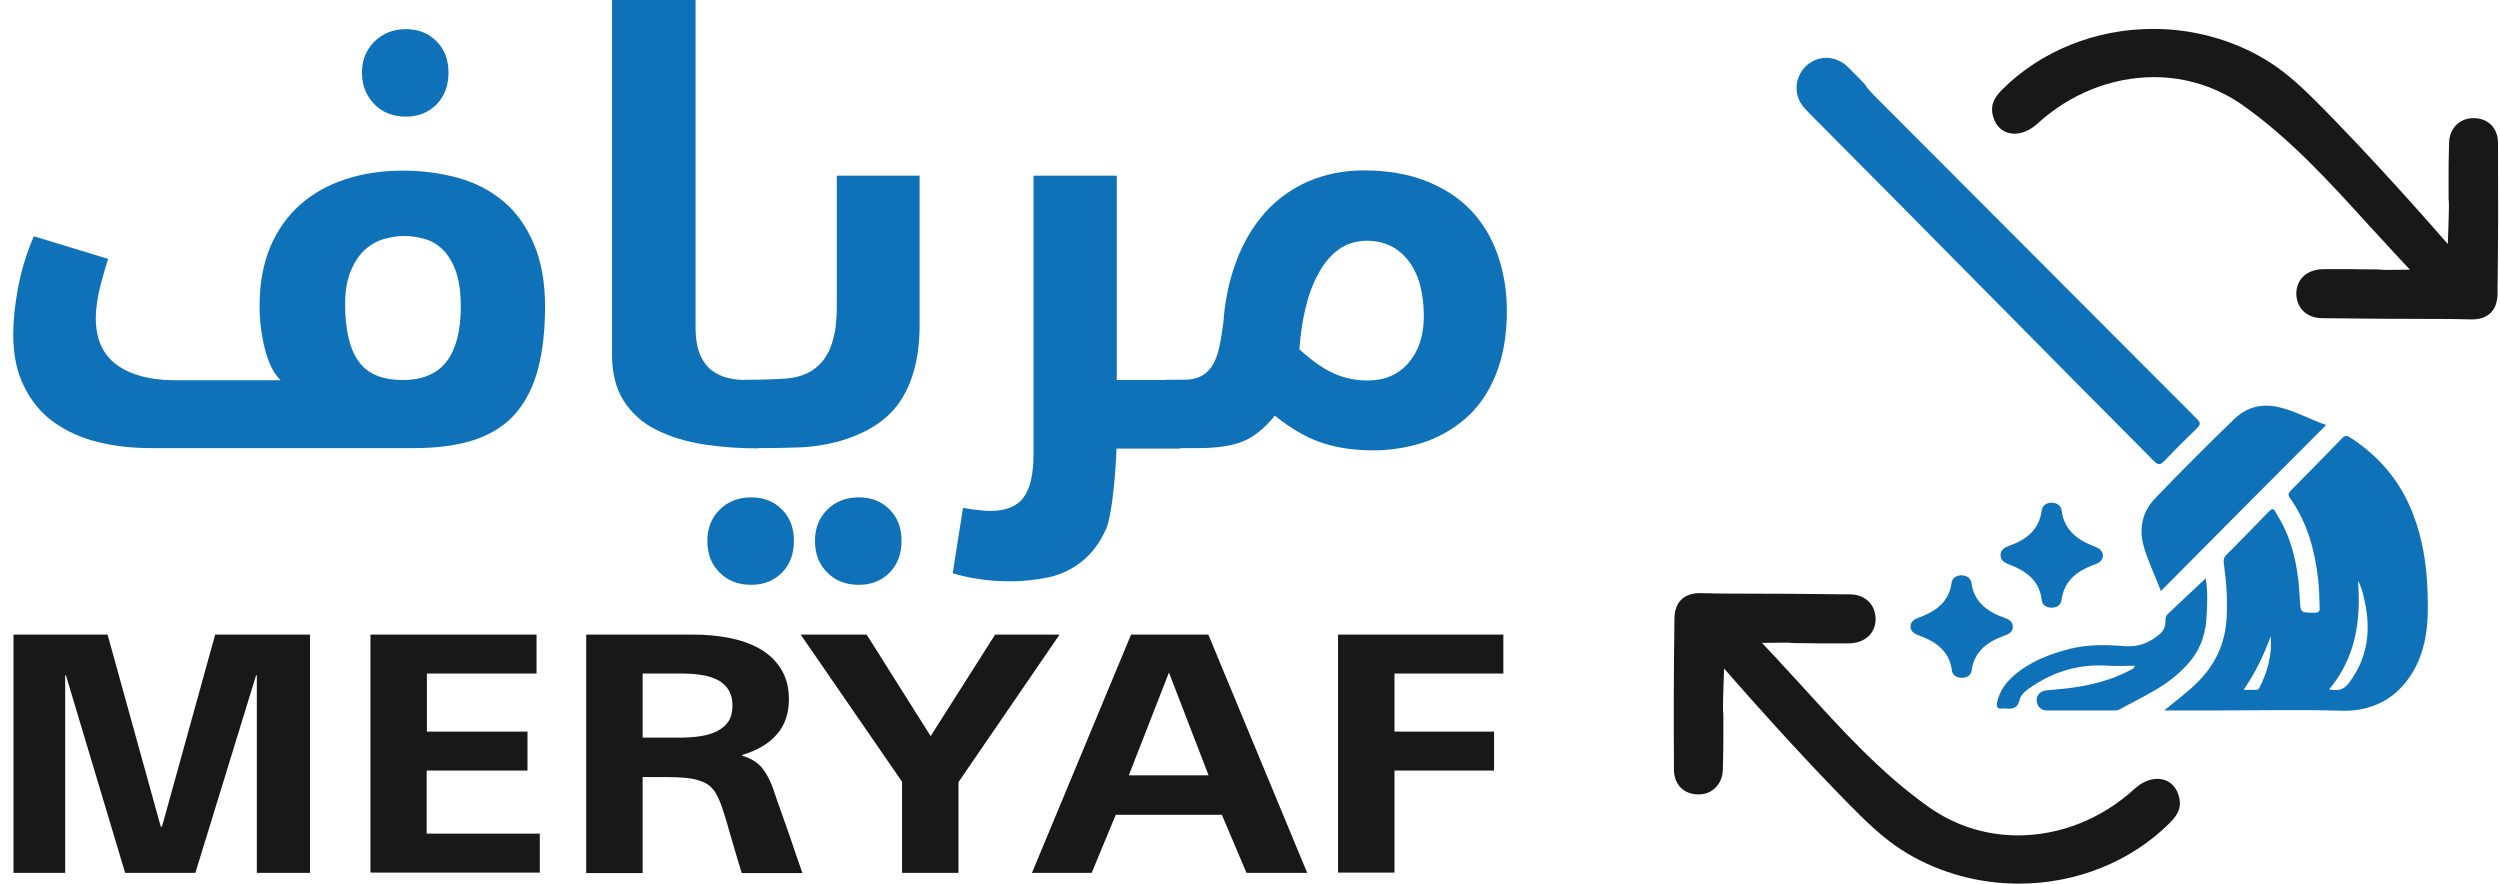 <svg xmlns="http://www.w3.org/2000/svg" width="164" height="58" viewBox="0 0 164 58" fill="none">
  <g clip-path="url(#clip0_16_106)">
    <path d="M159.574 20.922C157.089 20.922 155.196 20.905 152.333 20.872C151.806 20.872 151.378 20.691 151.066 20.378C150.786 20.081 150.638 19.685 150.638 19.24C150.654 18.3 151.345 17.674 152.399 17.657C152.876 17.657 153.221 17.657 153.485 17.657C153.814 17.657 154.061 17.657 154.324 17.657C154.653 17.657 155.032 17.674 155.657 17.674H155.937C156.003 17.674 156.068 17.674 156.151 17.69C156.249 17.69 156.332 17.707 156.43 17.707C156.611 17.707 158.093 17.69 158.093 17.69L157.303 16.849C157.303 16.849 155.986 15.415 155.361 14.739C152.843 11.969 150.243 9.101 147.133 6.908C145.421 5.704 143.413 5.061 141.307 5.061C138.526 5.061 135.794 6.15 133.638 8.128C133.178 8.54 132.651 8.771 132.157 8.771C131.499 8.771 130.989 8.392 130.775 7.732C130.545 7.056 130.709 6.496 131.335 5.886C133.869 3.347 137.473 1.896 141.241 1.896C143.858 1.896 146.392 2.588 148.581 3.891C149.601 4.501 150.572 5.309 151.576 6.298C155.641 10.304 160.577 16.009 160.577 16.009C160.577 16.009 160.676 13.486 160.643 13.206C160.643 13.14 160.627 13.074 160.627 13.024C160.627 12.283 160.627 11.854 160.627 11.491C160.627 10.931 160.627 10.518 160.66 9.381C160.676 8.425 161.351 7.749 162.256 7.749C163.227 7.749 163.869 8.408 163.869 9.381C163.885 13.338 163.885 15.333 163.836 19.306C163.819 20.361 163.21 20.954 162.157 20.954C161.186 20.922 160.347 20.922 159.574 20.922Z" fill="#181818"/>
    <path d="M114.105 38.941C116.59 38.941 118.482 38.958 121.346 38.991C121.872 38.991 122.3 39.172 122.613 39.486C122.892 39.782 123.041 40.178 123.041 40.623C123.024 41.563 122.333 42.189 121.28 42.206C120.802 42.206 120.457 42.206 120.194 42.206C119.864 42.206 119.618 42.206 119.354 42.206C119.025 42.206 118.647 42.189 118.021 42.189H117.742C117.676 42.189 117.61 42.189 117.528 42.173C117.429 42.173 117.347 42.156 117.248 42.156C117.067 42.156 115.586 42.173 115.586 42.173L116.376 43.014C116.376 43.014 117.692 44.448 118.318 45.124C120.835 47.894 123.435 50.762 126.546 52.955C128.257 54.159 130.265 54.802 132.371 54.802C135.152 54.802 137.884 53.714 140.04 51.735C140.501 51.323 141.027 51.092 141.521 51.092C142.179 51.092 142.689 51.471 142.903 52.131C143.134 52.807 142.969 53.367 142.344 53.977C139.81 56.516 136.206 57.967 132.437 57.967C129.821 57.967 127.286 57.275 125.098 55.972C124.077 55.362 123.106 54.554 122.103 53.565C118.038 49.559 113.101 43.855 113.101 43.855C113.101 43.855 113.002 46.377 113.035 46.657C113.035 46.723 113.052 46.789 113.052 46.839C113.052 47.581 113.052 48.009 113.052 48.372C113.052 48.932 113.052 49.344 113.019 50.482C113.002 51.438 112.327 52.114 111.422 52.114C110.451 52.114 109.81 51.455 109.81 50.482C109.793 46.525 109.793 44.53 109.843 40.557C109.859 39.502 110.468 38.908 111.521 38.908C112.492 38.941 113.331 38.941 114.105 38.941Z" fill="#181818"/>
    <path d="M144.088 44.827C145.29 43.657 145.964 42.272 146.063 40.574C146.129 39.403 146.063 38.249 145.898 37.078C145.865 36.831 145.833 36.617 146.047 36.403C146.985 35.463 147.923 34.507 148.844 33.55C149.025 33.369 149.14 33.336 149.272 33.583C149.453 33.913 149.65 34.21 149.815 34.556C150.539 36.056 150.786 37.656 150.868 39.304C150.918 40.211 150.918 40.194 151.839 40.194C152.135 40.194 152.185 40.079 152.168 39.832C152.152 39.172 152.135 38.513 152.053 37.853C151.823 35.99 151.329 34.226 150.226 32.676C150.062 32.446 150.128 32.33 150.292 32.165C151.411 31.028 152.53 29.907 153.633 28.753C153.83 28.555 153.962 28.555 154.176 28.703C156.068 29.923 157.451 31.555 158.274 33.666C158.915 35.298 159.179 36.996 159.244 38.727C159.294 40.013 159.294 41.299 158.932 42.569C158.306 44.695 156.661 46.707 153.6 46.624C150.72 46.542 147.84 46.608 144.96 46.608C143.957 46.608 142.969 46.608 141.965 46.608C142.706 45.998 143.446 45.454 144.088 44.827ZM152.794 45.223C153.37 45.338 153.765 45.256 154.11 44.778C155.311 43.162 155.542 41.382 155.13 39.469C155.032 39.007 154.933 38.546 154.686 38.101C154.884 40.672 154.554 43.113 152.794 45.223ZM147.182 45.256C147.511 45.256 147.758 45.256 148.005 45.256C148.087 45.256 148.153 45.223 148.202 45.14C148.762 44.069 149.058 42.948 148.959 41.728C148.515 42.964 147.955 44.118 147.182 45.256Z" fill="#0F71B7"/>
    <path d="M117.857 5.638C117.84 6.232 118.005 6.644 118.301 7.007C118.416 7.139 118.548 7.271 118.663 7.403C124.686 13.437 135.268 24.202 141.291 30.236C141.57 30.517 141.719 30.517 141.982 30.236C142.673 29.511 143.381 28.802 144.105 28.11C144.352 27.862 144.384 27.747 144.121 27.483C140.27 23.625 127.451 10.782 123.617 6.941C121.362 4.682 123.518 6.677 121.247 4.418C120.111 3.281 118.318 3.775 117.906 5.309C117.873 5.457 117.857 5.605 117.857 5.638Z" fill="#0F71B7"/>
    <path d="M152.596 27.879C151.543 27.516 150.556 26.956 149.486 26.708C148.383 26.445 147.363 26.708 146.557 27.5C144.796 29.198 143.068 30.929 141.373 32.693C140.55 33.55 140.303 34.638 140.616 35.792C140.896 36.815 141.389 37.771 141.751 38.777C145.372 35.117 148.959 31.523 152.596 27.879Z" fill="#0F71B7"/>
    <path d="M144.697 37.936C143.874 38.711 143.019 39.502 142.179 40.31C141.998 40.491 142.081 40.788 142.031 41.019C141.982 41.217 141.916 41.365 141.768 41.513C141.077 42.156 140.27 42.47 139.332 42.387C138.148 42.288 136.979 42.272 135.827 42.552C134.478 42.898 133.194 43.376 132.108 44.316C131.581 44.778 131.186 45.322 131.022 46.014C130.956 46.328 130.973 46.542 131.368 46.476C131.4 46.476 131.45 46.476 131.483 46.476C131.943 46.509 132.338 46.542 132.487 45.915C132.569 45.52 132.964 45.256 133.309 45.025C134.823 44.003 136.485 43.541 138.329 43.673C138.888 43.706 139.448 43.673 140.04 43.673C139.991 43.888 139.826 43.92 139.727 43.97C138.51 44.613 137.21 44.943 135.86 45.124C135.317 45.19 134.774 45.239 134.231 45.289C133.836 45.338 133.589 45.602 133.606 45.965C133.622 46.328 133.885 46.608 134.28 46.608C135.778 46.608 137.275 46.608 138.756 46.608C138.855 46.608 138.954 46.591 139.036 46.542C140.056 45.981 141.11 45.487 142.081 44.827C142.574 44.481 143.035 44.085 143.446 43.64C144.22 42.832 144.615 41.86 144.73 40.772C144.796 39.782 144.845 38.81 144.697 37.936Z" fill="#0F71B7"/>
    <path d="M128.669 37.738C128.307 37.754 128.06 37.919 128.027 38.233C127.879 39.387 127.089 40.079 125.92 40.491C125.591 40.607 125.328 40.772 125.328 41.101C125.328 41.431 125.608 41.596 125.937 41.711C127.105 42.123 127.895 42.816 128.043 43.97C128.076 44.283 128.34 44.465 128.702 44.465C129.064 44.465 129.31 44.283 129.343 43.97C129.491 42.832 130.265 42.14 131.417 41.728C131.762 41.612 132.059 41.464 132.042 41.101C132.042 40.739 131.73 40.607 131.4 40.491C130.248 40.079 129.475 39.387 129.327 38.233C129.278 37.919 129.031 37.754 128.669 37.738Z" fill="#0F71B7"/>
    <path d="M134.593 32.973C134.231 32.99 133.984 33.155 133.935 33.484C133.787 34.671 133.013 35.38 131.828 35.792C131.499 35.908 131.236 36.073 131.236 36.419C131.236 36.765 131.499 36.914 131.828 37.045C132.997 37.474 133.803 38.167 133.935 39.354C133.968 39.683 134.214 39.848 134.576 39.865C134.939 39.865 135.185 39.683 135.235 39.37C135.383 38.183 136.173 37.474 137.341 37.062C137.67 36.947 137.95 36.782 137.95 36.452C137.95 36.122 137.67 35.941 137.358 35.825C136.189 35.397 135.399 34.688 135.251 33.517C135.202 33.155 134.955 32.99 134.593 32.973Z" fill="#0F71B7"/>
    <path d="M18.395 24.928C17.934 24.483 17.605 23.79 17.375 22.884C17.144 21.977 17.029 21.037 17.029 20.081C17.029 18.613 17.259 17.328 17.72 16.223C18.181 15.118 18.839 14.195 19.678 13.437C20.518 12.695 21.521 12.134 22.673 11.755C23.825 11.376 25.093 11.194 26.442 11.194C27.726 11.194 28.927 11.359 30.062 11.672C31.198 11.986 32.185 12.513 33.025 13.206C33.864 13.915 34.522 14.838 35.016 15.992C35.509 17.146 35.756 18.515 35.756 20.114C35.756 21.631 35.608 22.966 35.312 24.136C35.016 25.291 34.538 26.263 33.88 27.055C33.222 27.846 32.333 28.423 31.231 28.819C30.128 29.198 28.779 29.396 27.183 29.396H9.936C8.653 29.396 7.468 29.264 6.365 28.983C5.263 28.703 4.308 28.258 3.485 27.665C2.679 27.071 2.037 26.296 1.576 25.34C1.099 24.4 0.869 23.263 0.869 21.927C0.869 21.053 0.968 20.031 1.181 18.894C1.395 17.74 1.741 16.619 2.218 15.497L7.089 16.981C6.777 17.987 6.563 18.795 6.447 19.355C6.349 19.932 6.283 20.427 6.283 20.856C6.283 22.241 6.744 23.263 7.665 23.939C8.587 24.598 9.854 24.944 11.483 24.944H18.395V24.928ZM26.425 24.928C27.726 24.928 28.68 24.516 29.305 23.708C29.914 22.9 30.227 21.696 30.227 20.13C30.227 19.19 30.128 18.432 29.914 17.822C29.7 17.229 29.421 16.75 29.075 16.404C28.729 16.058 28.334 15.811 27.874 15.679C27.413 15.547 26.952 15.481 26.475 15.481C26.08 15.481 25.652 15.547 25.191 15.679C24.73 15.811 24.319 16.041 23.957 16.371C23.578 16.701 23.266 17.163 23.019 17.756C22.772 18.35 22.64 19.075 22.64 19.949C22.64 21.631 22.937 22.883 23.513 23.691C24.089 24.516 25.06 24.928 26.425 24.928ZM23.743 4.765C23.743 3.94 24.023 3.264 24.566 2.72C25.109 2.193 25.8 1.912 26.623 1.912C27.446 1.912 28.12 2.176 28.647 2.72C29.174 3.248 29.421 3.94 29.421 4.765C29.421 5.622 29.157 6.314 28.647 6.842C28.12 7.37 27.462 7.65 26.623 7.65C25.767 7.65 25.076 7.37 24.549 6.825C24.023 6.281 23.743 5.589 23.743 4.765Z" fill="#0F71B7"/>
    <path d="M49.941 27.203C49.941 27.978 49.925 28.538 49.876 28.885C49.843 29.231 49.777 29.412 49.695 29.412C48.477 29.412 47.292 29.33 46.14 29.148C44.988 28.967 43.968 28.654 43.046 28.192C42.125 27.73 41.417 27.088 40.907 26.28C40.397 25.472 40.15 24.466 40.15 23.296V0H45.63V21.515C45.63 22.158 45.712 22.702 45.893 23.18C46.074 23.642 46.321 24.005 46.65 24.268C46.979 24.516 47.341 24.697 47.753 24.796C48.148 24.895 48.559 24.928 48.987 24.928C49.333 24.928 49.58 25.109 49.728 25.488C49.876 25.851 49.941 26.428 49.941 27.203Z" fill="#0F71B7"/>
    <path d="M49.711 29.396C49.053 29.396 48.526 29.214 48.181 28.852C47.819 28.489 47.638 27.961 47.638 27.269C47.638 26.576 47.753 26.016 47.983 25.571C48.214 25.126 48.543 24.911 49.004 24.911C50.09 24.911 50.962 24.878 51.604 24.829C52.245 24.779 52.805 24.598 53.282 24.301C53.595 24.087 53.875 23.823 54.089 23.526C54.303 23.213 54.467 22.884 54.582 22.504C54.697 22.125 54.78 21.746 54.829 21.35C54.862 20.954 54.895 20.575 54.895 20.229V11.524H60.325V21.367C60.325 23.362 59.914 24.994 59.091 26.263C58.269 27.533 56.903 28.423 54.977 28.967C54.154 29.181 53.348 29.313 52.542 29.346C51.702 29.379 50.764 29.396 49.711 29.396ZM46.403 35.479C46.403 34.655 46.667 33.979 47.21 33.435C47.736 32.907 48.428 32.627 49.283 32.627C50.106 32.627 50.781 32.891 51.307 33.435C51.834 33.962 52.081 34.655 52.081 35.479C52.081 36.337 51.818 37.029 51.307 37.557C50.781 38.084 50.123 38.364 49.283 38.364C48.428 38.364 47.736 38.101 47.21 37.557C46.667 37.029 46.403 36.337 46.403 35.479ZM53.463 35.479C53.463 34.655 53.727 33.979 54.27 33.435C54.796 32.907 55.487 32.627 56.343 32.627C57.166 32.627 57.841 32.891 58.367 33.435C58.894 33.962 59.141 34.655 59.141 35.479C59.141 36.337 58.877 37.029 58.367 37.557C57.841 38.084 57.182 38.364 56.343 38.364C55.487 38.364 54.796 38.101 54.27 37.557C53.727 37.029 53.463 36.337 53.463 35.479Z" fill="#0F71B7"/>
    <path d="M66.316 38.134C65.509 38.134 64.785 38.084 64.127 37.969C63.469 37.87 62.909 37.738 62.498 37.606L63.172 33.319C63.485 33.369 63.798 33.418 64.094 33.451C64.39 33.484 64.686 33.517 64.966 33.517C65.97 33.517 66.711 33.221 67.138 32.644C67.583 32.05 67.797 31.11 67.797 29.808V11.524H73.26V24.928H76.617C76.996 24.928 77.276 25.109 77.473 25.472C77.671 25.835 77.769 26.412 77.769 27.22C77.769 28.093 77.736 28.687 77.671 28.983C77.605 29.28 77.49 29.429 77.325 29.429H73.244C73.194 30.863 72.964 33.765 72.569 34.671C72.174 35.578 71.647 36.287 70.989 36.815C70.331 37.342 69.607 37.688 68.801 37.87C67.994 38.035 67.171 38.134 66.316 38.134Z" fill="#0F71B7"/>
    <path d="M77.341 29.396C76.65 29.396 76.124 29.214 75.778 28.852C75.433 28.489 75.251 27.961 75.251 27.269C75.251 26.494 75.367 25.901 75.614 25.505C75.86 25.109 76.189 24.911 76.617 24.911H77.654C78.164 24.911 78.559 24.812 78.872 24.631C79.184 24.45 79.415 24.186 79.596 23.873C79.76 23.559 79.909 23.18 79.991 22.735C80.09 22.29 80.172 21.762 80.254 21.152C80.353 19.685 80.649 18.333 81.11 17.113C81.571 15.893 82.196 14.838 82.986 13.948C83.776 13.074 84.714 12.382 85.816 11.903C86.919 11.425 88.137 11.178 89.47 11.178C90.984 11.178 92.333 11.409 93.501 11.854C94.67 12.316 95.657 12.942 96.431 13.733C97.221 14.541 97.813 15.514 98.225 16.651C98.636 17.806 98.85 19.042 98.85 20.378C98.85 22.01 98.603 23.411 98.109 24.615C97.616 25.818 96.941 26.774 96.085 27.5C95.23 28.225 94.291 28.736 93.255 29.066C92.218 29.379 91.165 29.544 90.095 29.544C88.894 29.544 87.808 29.396 86.82 29.082C85.833 28.769 84.763 28.176 83.628 27.269C82.969 28.093 82.262 28.654 81.554 28.951C80.83 29.247 79.843 29.396 78.592 29.396H77.341ZM89.667 15.794C88.943 15.794 88.334 15.992 87.808 16.371C87.281 16.75 86.853 17.278 86.491 17.938C86.129 18.597 85.849 19.339 85.652 20.163C85.454 20.988 85.306 21.911 85.24 22.916C86.096 23.691 86.853 24.219 87.544 24.516C88.219 24.812 88.943 24.961 89.717 24.961C90.836 24.961 91.724 24.582 92.399 23.807C93.057 23.032 93.403 22.026 93.403 20.773C93.403 19.207 93.074 17.987 92.399 17.113C91.724 16.239 90.819 15.794 89.667 15.794Z" fill="#0F71B7"/>
    <path d="M10.545 54.225H10.627L14.116 41.629H20.337V57.258H16.848V44.3H16.799L12.816 57.258H8.208L4.325 44.3H4.275V57.258H0.885V41.629H7.056L10.545 54.225Z" fill="#181818"/>
    <path d="M24.303 41.629H35.197V44.184H28.005V47.993H34.604V50.548H27.989V54.686H35.411V57.242H24.303V41.629Z" fill="#181818"/>
    <path d="M38.455 41.629H45.465C46.272 41.629 47.062 41.695 47.819 41.843C48.576 41.992 49.25 42.222 49.826 42.552C50.402 42.882 50.88 43.31 51.225 43.871C51.571 44.415 51.752 45.091 51.752 45.882C51.752 46.806 51.489 47.564 50.962 48.174C50.435 48.784 49.678 49.229 48.691 49.526V49.575C48.971 49.658 49.234 49.773 49.448 49.905C49.662 50.037 49.859 50.202 50.024 50.416C50.188 50.63 50.353 50.894 50.501 51.208C50.649 51.521 50.797 51.949 50.962 52.461C51.242 53.252 51.521 54.043 51.801 54.835C52.065 55.626 52.344 56.45 52.64 57.275H48.658C48.576 56.994 48.477 56.665 48.362 56.302C48.247 55.923 48.148 55.56 48.033 55.181C47.917 54.802 47.819 54.439 47.72 54.093C47.621 53.746 47.523 53.45 47.44 53.186C47.309 52.757 47.16 52.411 47.012 52.131C46.864 51.85 46.667 51.62 46.42 51.455C46.173 51.29 45.844 51.175 45.449 51.092C45.038 51.026 44.528 50.977 43.886 50.977H42.158V57.275H38.455V41.629ZM42.141 48.388H44.577C45.087 48.388 45.548 48.355 45.976 48.289C46.404 48.223 46.766 48.108 47.078 47.943C47.391 47.778 47.638 47.564 47.802 47.3C47.967 47.036 48.049 46.69 48.049 46.278C48.049 45.849 47.95 45.503 47.769 45.223C47.588 44.943 47.342 44.728 47.029 44.58C46.716 44.431 46.354 44.316 45.943 44.267C45.531 44.201 45.103 44.184 44.692 44.184H42.158V48.388H42.141Z" fill="#181818"/>
    <path d="M59.19 51.306L52.525 41.629H56.853L61.05 48.289L65.279 41.629H69.508L62.876 51.306V57.258H59.174V51.306H59.19Z" fill="#181818"/>
    <path d="M71.615 57.258H67.698L74.198 41.629H79.267L85.751 57.258H81.768L80.155 53.45H73.194L71.615 57.258ZM74.05 50.861H79.283L76.683 44.118L74.05 50.861Z" fill="#181818"/>
    <path d="M87.775 41.629H98.62V44.184H91.478V47.993H98.011V50.548H91.478V57.242H87.775V41.629Z" fill="#181818"/>
  </g>
  <defs>
    <clipPath id="clip0_16_106">
      <rect width="163" height="58" fill="white" transform="translate(0.869)"/>
    </clipPath>
  </defs>
</svg>
